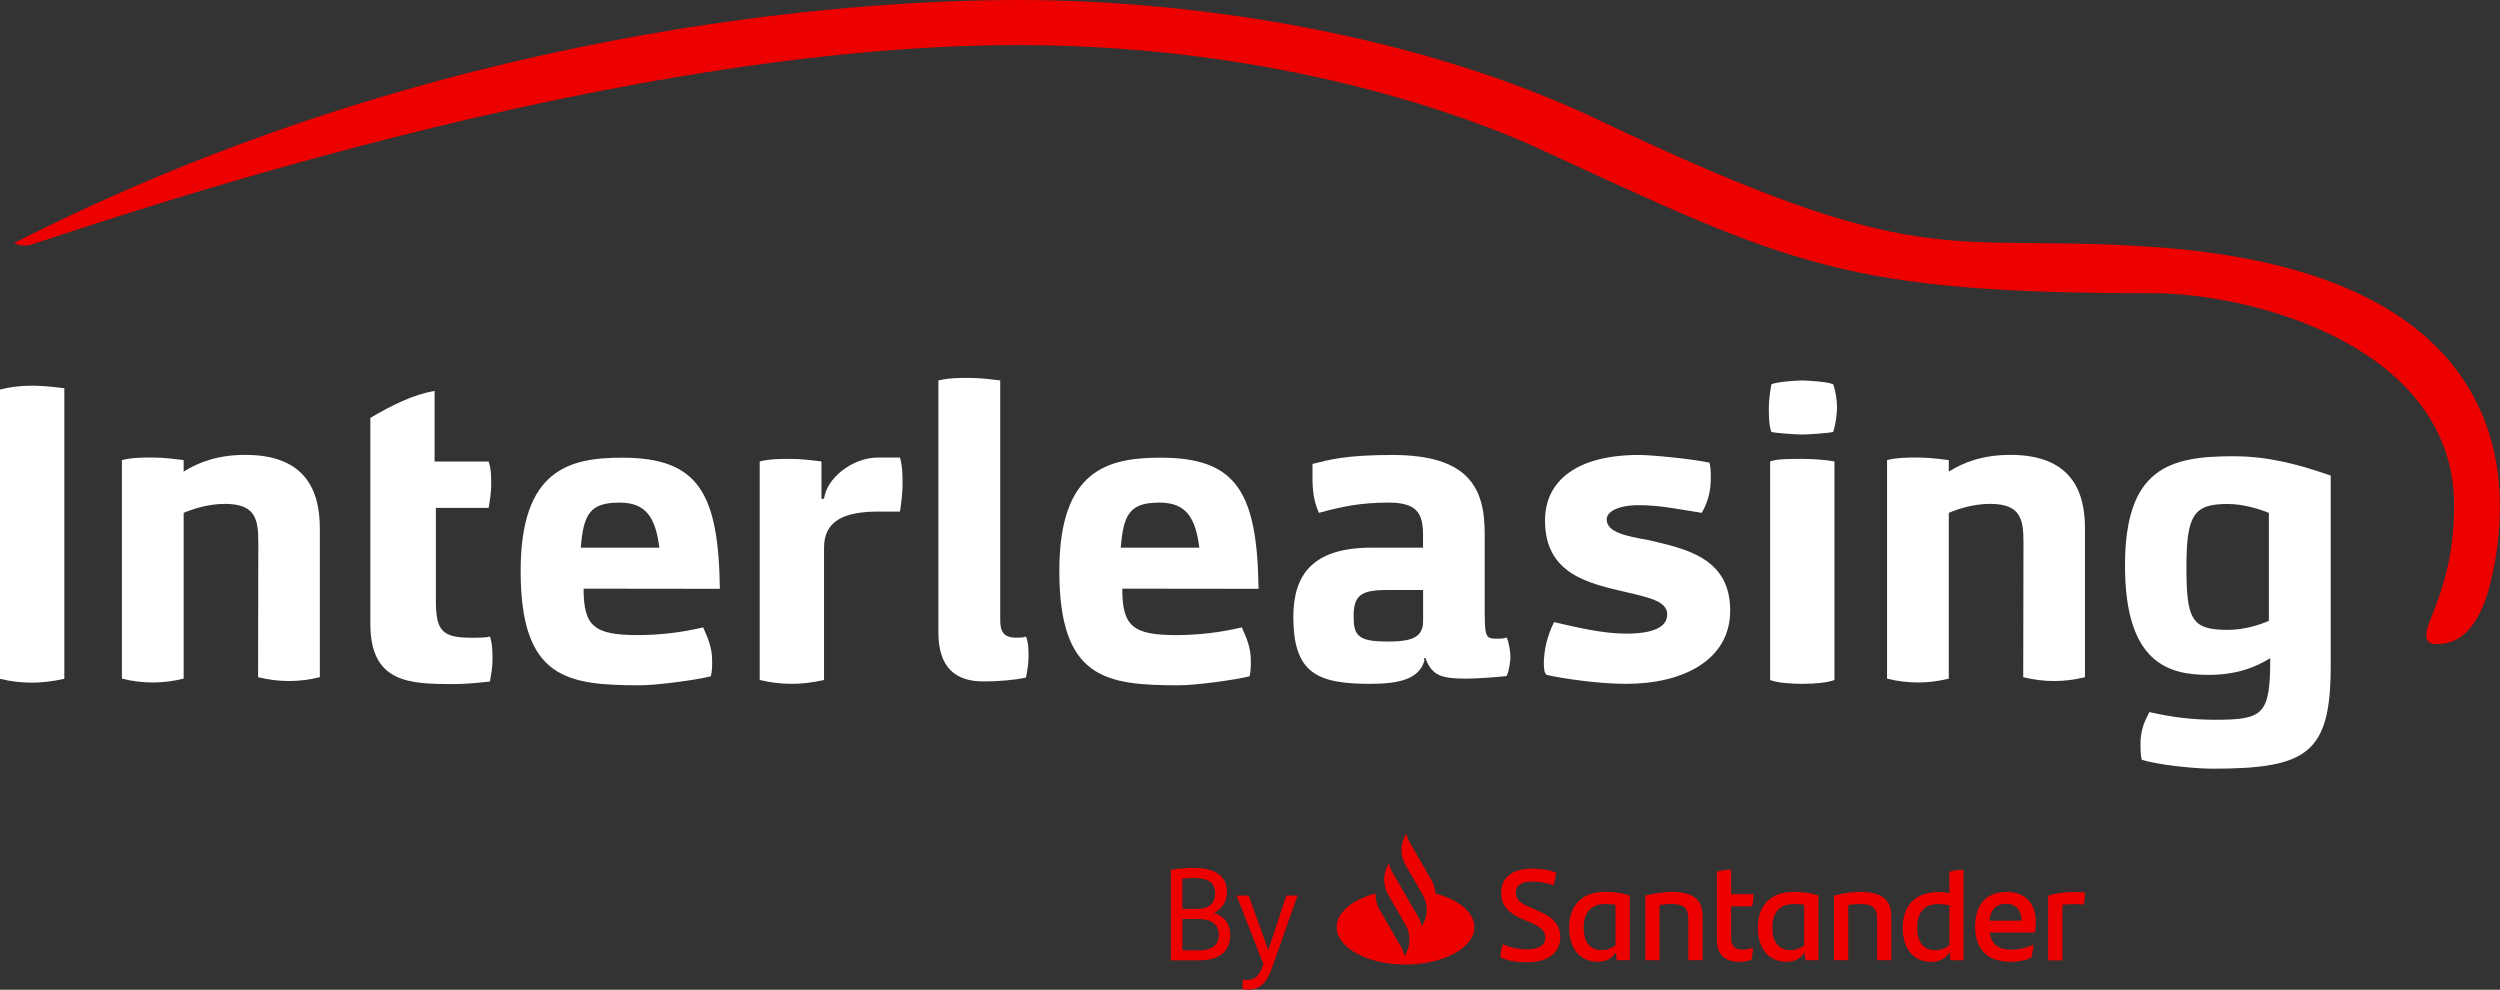 <?xml version="1.0" encoding="UTF-8"?>
<svg id="Livello_2" data-name="Livello 2" xmlns="http://www.w3.org/2000/svg" viewBox="0 0 311.73 123.41">
  <rect x="0" y="0" width="311.73" height="123.41" fill="#333333" stroke="none"/>
  <defs>
    <style>
      .cls-1 {
        fill: #ec0000;
      }

      .cls-2 {
        fill: #fff;
      }
    </style>
  </defs>
  <g id="Livello_1-2" data-name="Livello 1">
    <g>
      <path class="cls-1" d="M303.76,80.31c1.44,0,4.82-.16,6.72-7.37,1.77-7.21,8.17-38.79-42.16-42.16-26.29-1.77-28.05,3.69-69.09-15.87C177.29,4.49,149.72,0,126.96,0,106.44,0,54.67,3.37,1.77,30.3c0,0,.32.32,1.6.32S72.61,5.62,126.96,5.62c32.53,0,56.43,8.97,65.08,12.98,31.27,14.43,37.99,17.96,76.3,17.96,12.98,0,37.67,6.88,37.67,26.45,0,6.42-1.45,10.42-2.89,14.11-1.28,2.87-.16,3.19.64,3.19"/>
      <path class="cls-2" d="M0,48.57c1.28-.32,2.57-.48,4.01-.48,1.28,0,2.73.16,4.01.32v36.23c-1.44.32-2.73.48-4.01.48-1.45,0-2.73-.16-4.01-.48v-36.06Z"/>
      <path class="cls-2" d="M32.21,67.65c0-2.89-.32-4.82-4.17-4.82-2.09,0-4.01.64-5.14,1.12v20.67c-1.28.32-2.57.48-3.85.48s-2.57-.16-3.85-.48v-27.25c1.28-.32,2.57-.32,3.85-.32s2.57.16,3.85.32v1.44c1.77-1.12,4.17-2.09,7.69-2.09,7.53,0,9.29,4.49,9.29,9.13v18.59c-1.28.32-2.57.48-3.85.48s-2.57-.16-3.85-.48l.03-16.8Z"/>
      <path class="cls-2" d="M54.35,63.32v11.54c0,3.85.8,4.66,4.49,4.66.64,0,1.93,0,2.25-.16.32.96.32,1.93.32,2.89s-.16,1.77-.32,2.73c-1.44.16-3.05.32-4.49.32-5.62,0-10.42-.16-10.42-7.53v-25.66c2.73-1.61,5.3-2.89,8.01-3.37v8.81h6.74c.32.96.32,1.93.32,2.89s-.16,1.93-.32,2.89h-6.58Z"/>
      <path class="cls-2" d="M72.77,73.41c0,4.65,1.28,5.78,6.74,5.78,2.73,0,5.46-.32,8.17-.96.64,1.44,1.12,2.57,1.12,4.17,0,.64,0,1.28-.16,1.93-1.93.48-6.74,1.12-8.81,1.12-9.13,0-14.91-.8-14.91-14.27,0-12.66,6.1-14.11,12.66-14.11,9.45,0,12.02,4.33,12.18,16.35l-17-.02ZM82.22,68.29c-.48-3.69-1.6-5.62-4.98-5.62-3.69,0-4.49,1.45-4.82,5.62h9.79Z"/>
      <path class="cls-2" d="M94.73,57.54c1.28-.32,2.57-.32,3.85-.32s2.57.16,3.85.32v4.65h.32c.32-2.57,3.53-5.14,6.74-5.14h2.73c.32,1.12.32,2.25.32,3.37s-.16,2.25-.32,3.37h-2.73c-4.17,0-6.74,1.12-6.74,4.49v16.51c-1.44.32-2.73.48-4.01.48s-2.73-.16-4.01-.48v-27.27Z"/>
      <path class="cls-2" d="M117.02,47.44c1.28-.32,2.57-.32,3.85-.32s2.57.16,3.85.32v29.82c0,1.12.16,2.25,1.93,2.25.48,0,1.12,0,1.28-.16.32.8.32,1.77.32,2.57s-.16,1.77-.32,2.57c-1.44.32-3.53.48-5.3.48-3.53,0-5.62-1.77-5.62-6.1v-31.43Z"/>
      <path class="cls-2" d="M139.94,73.41c0,4.65,1.28,5.78,6.74,5.78,2.73,0,5.46-.32,8.17-.96.64,1.44,1.12,2.57,1.12,4.17,0,.64,0,1.28-.16,1.93-1.93.48-6.74,1.12-8.81,1.12-9.13,0-14.91-.8-14.91-14.27,0-12.66,6.1-14.11,12.66-14.11,9.45,0,12.02,4.33,12.18,16.35l-17-.02ZM149.55,68.29c-.48-3.69-1.6-5.62-4.98-5.62-3.69,0-4.49,1.45-4.82,5.62h9.79Z"/>
      <path class="cls-2" d="M177.61,82.38c-.64,2.25-3.05,2.89-6.73,2.89-6.58,0-9.61-1.28-9.61-8.33,0-5.3,2.41-8.65,9.77-8.65h6.4v-1.61c0-2.89-.96-4.01-4.33-4.01s-5.76.48-8.65,1.28c-.64-1.44-.8-2.73-.8-4.33v-1.77c1.93-.48,4.01-1.12,9.93-1.12,9.45,0,11.54,4.01,11.54,9.77v8.81c0,4.01,0,4.33,1.45,4.33.48,0,.96,0,1.28-.16.32.64.48,1.93.48,2.41s-.16,1.76-.48,2.41c-1.45.16-3.85.32-4.98.32-3.05,0-4.33-.32-5.14-2.57h-.16l.02.32ZM177.45,73.57h-4.49c-3.21,0-4.17.64-4.17,3.21,0,2.25.32,3.21,4.01,3.21h.48c3.21,0,4.17-.8,4.17-2.57v-3.85Z"/>
      <path class="cls-2" d="M192.5,82.87c0-1.93.48-3.69,1.28-5.3,2.73.64,6.08,1.44,8.97,1.44,3.37,0,5.14-.8,5.14-2.41s-2.25-2.09-4.98-2.73c-4.82-1.12-10.26-2.25-10.26-8.97,0-4.98,4.01-8.17,11.7-8.17,1.6,0,6.56.48,8.81.96.16.64.16,1.28.16,1.93,0,1.6-.32,2.89-1.12,4.33-3.05-.48-5.3-.96-7.85-.96s-4.01.8-4.01,1.77c0,1.61,2.41,2.09,5.14,2.57,4.82,1.12,10.26,2.25,10.26,8.81,0,6.1-5.76,9.13-12.98,9.13-3.37,0-7.85-.64-9.93-1.12-.3-.32-.3-.8-.32-1.28"/>
      <path class="cls-2" d="M224.73,54.18c-.64,0-3.21-.16-3.85-.32-.32-.8-.32-2.09-.32-3.05,0-.8.16-2.09.32-2.89.64-.32,3.21-.48,3.85-.48s3.21.16,3.85.48c.32.8.48,2.09.48,2.89s-.16,2.09-.48,3.05c-.64.16-3.21.32-3.85.32M220.72,57.54c.8-.32,2.41-.32,4.01-.32s3.21.16,4.01.32v27.25c-.8.32-2.41.48-4.01.48s-3.21-.16-4.01-.48v-27.25Z"/>
      <path class="cls-2" d="M252.31,67.65c0-2.89-.32-4.82-4.17-4.82-2.09,0-4.01.64-5.14,1.12v20.67c-1.28.32-2.57.48-3.85.48s-2.57-.16-3.85-.48v-27.25c1.28-.32,2.57-.32,3.85-.32s2.57.16,3.85.32v1.44c1.77-1.12,4.17-2.09,7.69-2.09,7.53,0,9.29,4.49,9.29,9.13v18.59c-1.28.32-2.57.48-3.85.48s-2.57-.16-3.85-.48l.03-16.8Z"/>
      <path class="cls-2" d="M290.62,83.03c0,10.9-2.89,12.82-14.75,12.82-2.25,0-6.88-.48-8.81-1.12-.16-.64-.16-1.45-.16-1.93,0-1.44.32-2.57,1.12-4.01,2.73.64,5.46.96,8.17.96,6.08,0,6.89-.64,6.89-7.69-1.77,1.12-4.17,2.09-7.69,2.09-4.98,0-10.42-1.44-10.42-13.63s5.6-13.63,13.47-13.63c4.33,0,8.01.96,12.18,2.41v23.72ZM282.91,63.96c-1.12-.48-3.21-1.12-5.14-1.12-4.17,0-5.14,1.29-5.14,7.85s.64,7.85,5.14,7.85c2.09,0,4.01-.64,5.14-1.12v-13.45Z"/>
      <path class="cls-1" d="M178.98,111.42c-.03-.59-.19-1.17-.5-1.7l-2.69-4.66c-.2-.36-.35-.74-.43-1.13l-.11.19c-.67,1.15-.67,2.57,0,3.73l2.15,3.73c.67,1.15.67,2.57,0,3.73l-.11.19c-.08-.39-.22-.77-.43-1.13l-1.97-3.41-1.26-2.18c-.21-.35-.35-.74-.43-1.13l-.11.19c-.66,1.15-.66,2.57,0,3.72h0s2.16,3.74,2.16,3.74c.67,1.15.67,2.57,0,3.73l-.11.2c-.08-.39-.22-.77-.42-1.13l-2.69-4.66c-.36-.62-.53-1.33-.49-2.03-2.88.75-4.87,2.35-4.87,4.2,0,2.57,3.85,4.66,8.59,4.66s8.59-2.09,8.59-4.66c0-1.85-1.99-3.45-4.87-4.2M187.09,119.38c.03-.66.13-1.11.31-1.63.9.42,2.07.63,2.95.63,1.5,0,2.34-.48,2.34-1.44s-.61-1.37-2.13-2.03l-.82-.35c-1.52-.66-2.55-1.52-2.55-3.23,0-1.84,1.27-3.02,3.89-3.02,1.05,0,2.03.15,2.95.47-.05.65-.16,1.15-.32,1.61-.87-.32-1.91-.47-2.65-.47-1.4,0-2.05.55-2.05,1.4s.63,1.32,1.76,1.81l.87.37c2.05.87,2.91,1.79,2.91,3.36,0,1.86-1.4,3.13-4.15,3.13-1.32,0-2.41-.19-3.31-.61M203.22,111.66v8.07h-1.63l-.1-.97c-.45.71-1.15,1.16-2.28,1.16-2.13,0-3.55-1.55-3.55-4.26s1.52-4.45,4.5-4.45c1.16,0,2.11.13,3.05.45M201.44,117.89v-5.07c-.37-.06-.77-.1-1.27-.1-1.84,0-2.7,1.13-2.7,2.94,0,1.65.66,2.81,2.24,2.81.69,0,1.26-.23,1.73-.58M212.3,114.31v5.42h-1.78v-5.12c0-1.28-.42-1.89-2.19-1.89-.42,0-.92.05-1.4.13v6.88h-1.77v-8.07c1.13-.27,2.37-.45,3.23-.45,2.97,0,3.92,1.14,3.92,3.1M217.22,118.41c.52,0,1-.1,1.39-.24-.05.49-.11,1.03-.21,1.5-.48.19-1,.26-1.5.26-1.73,0-2.82-.79-2.82-2.76v-8.47c.55-.18,1.23-.26,1.78-.26v3.05h2.81c-.03.55-.08,1.05-.16,1.52h-2.65v3.95c0,1.05.52,1.45,1.37,1.45M226.75,111.66v8.07h-1.63l-.1-.97c-.45.71-1.15,1.16-2.28,1.16-2.13,0-3.55-1.55-3.55-4.26s1.52-4.45,4.5-4.45c1.16,0,2.11.13,3.05.45M224.97,117.89v-5.07c-.37-.06-.77-.1-1.27-.1-1.84,0-2.7,1.13-2.7,2.94,0,1.65.66,2.81,2.24,2.81.69,0,1.26-.23,1.73-.58M235.83,114.31v5.42h-1.77v-5.12c0-1.28-.42-1.89-2.2-1.89-.42,0-.92.05-1.4.13v6.88h-1.78v-8.07c1.13-.27,2.37-.45,3.23-.45,2.97,0,3.92,1.14,3.92,3.1M244.84,108.44v11.3h-1.63l-.1-1.03c-.45.76-1.15,1.23-2.31,1.23-2.13,0-3.55-1.55-3.55-4.26s1.52-4.45,4.5-4.45c.47,0,.9.05,1.32.13v-2.66c.55-.19,1.18-.24,1.76-.24M243.08,117.86v-4.97c-.47-.1-.95-.16-1.42-.16-1.76,0-2.6,1.1-2.6,2.94,0,1.65.66,2.81,2.24,2.81.71,0,1.29-.24,1.77-.61M253.76,116.28h-5.67c.23,1.44,1.07,2.13,2.65,2.13.97,0,1.95-.21,2.84-.61-.07.47-.16,1.08-.28,1.61-.81.37-1.66.52-2.61.52-2.97,0-4.41-1.65-4.41-4.4,0-2.4,1.11-4.31,3.94-4.31,2.53,0,3.63,1.66,3.63,3.69,0,.5-.03.9-.1,1.37M248.07,114.8h4c0-1.32-.71-2.1-1.94-2.1s-1.92.73-2.07,2.1M259.98,111.28c0,.53-.07,1.18-.16,1.52-.42-.05-.84-.06-1.34-.06-.44,0-.87.03-1.31.1v6.91h-1.78v-8.07c.76-.26,2.03-.45,3.03-.45.55,0,1.16.02,1.55.06"/>
      <path class="cls-1" d="M153.4,116.59c0,2.02-1.35,3.16-3.83,3.16h-3.57v-11.29c.77-.15,1.88-.24,2.81-.24,2.97,0,4.18,1.17,4.18,3.02,0,1.19-.6,2.1-1.6,2.59,1.42.47,2.02,1.58,2.02,2.76M148.75,109.48c-.42,0-.9.03-1.32.08v3.77h1.86c1.29,0,2.23-.57,2.23-1.93,0-1.24-.73-1.93-2.77-1.93M151.97,116.56c0-1.3-.91-1.97-2.56-1.97h-1.97v3.92h2.02c1.53,0,2.51-.57,2.51-1.94"/>
      <path class="cls-1" d="M161.8,111.66l-3.23,9.14c-.59,1.68-1.45,2.61-2.92,2.61-.24,0-.52-.03-.73-.1,0-.44.03-.82.08-1.19.15.03.33.07.49.07.95,0,1.53-.41,2.04-1.97l-3.33-8.55h1.5l2.45,6.8,2.25-6.8h1.4Z"/>
    </g>
  </g>
</svg>
